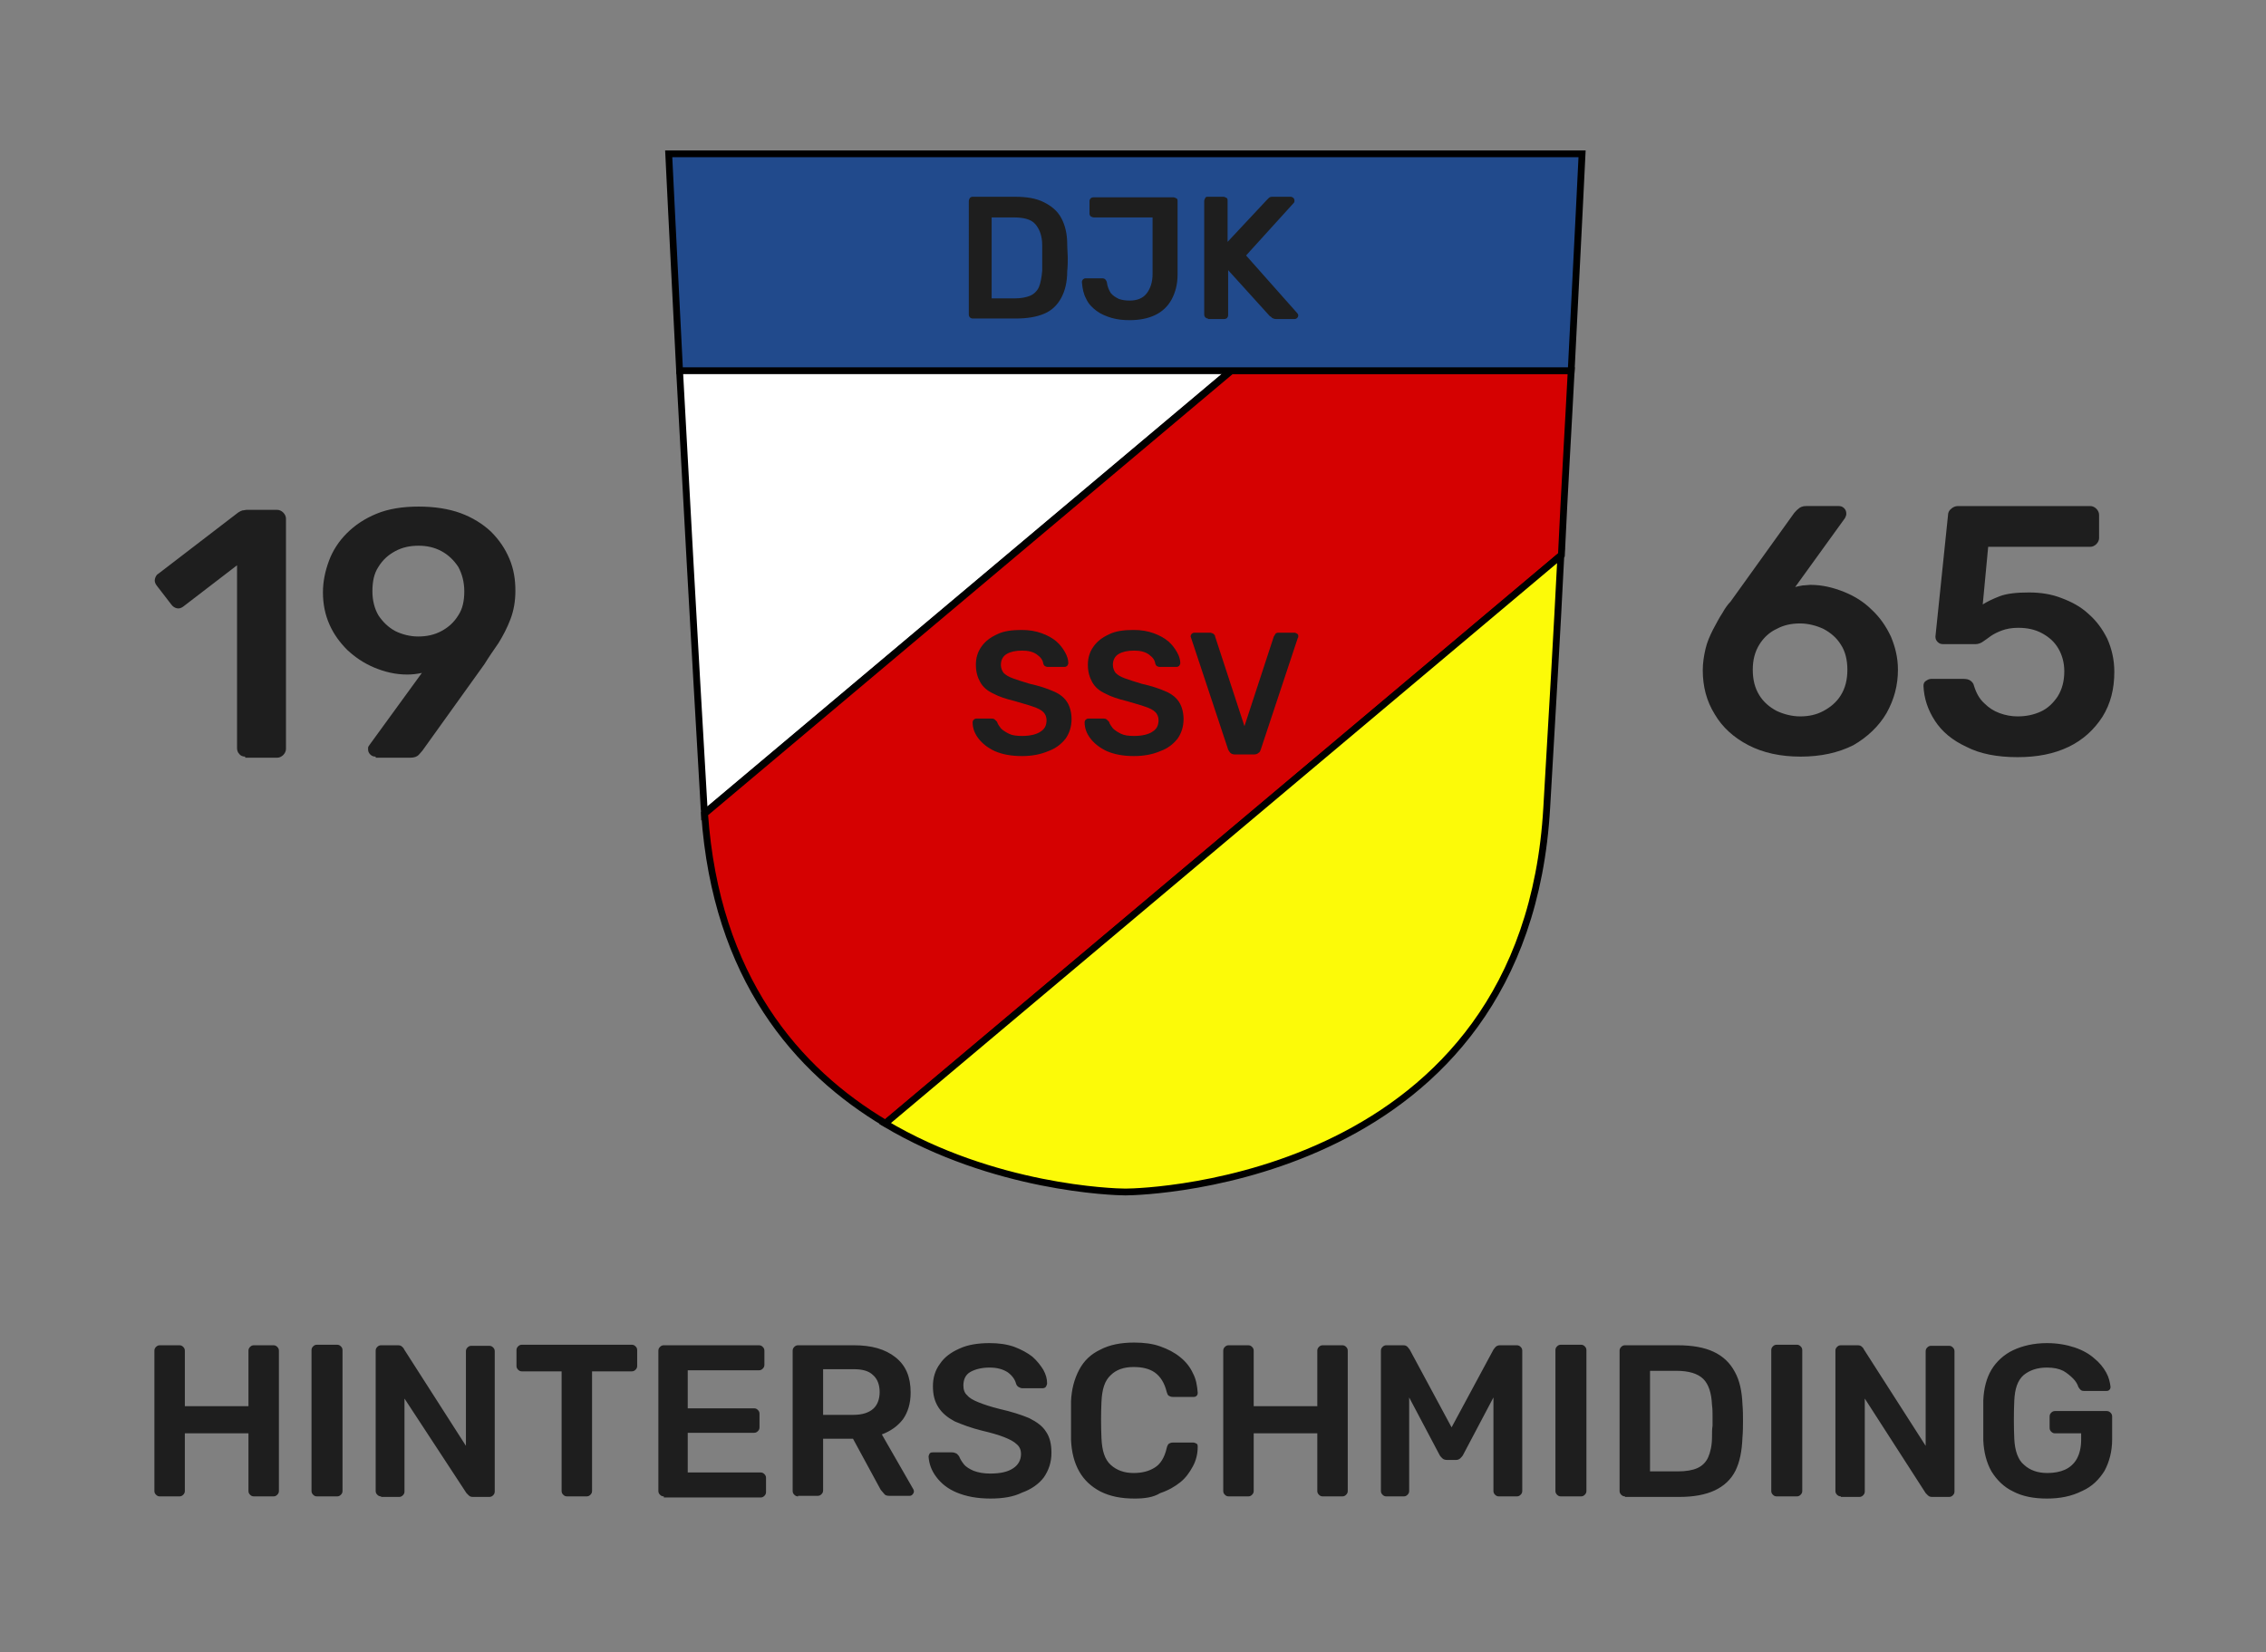 <?xml version="1.0" encoding="utf-8"?>
<svg version="1.2" baseProfile="tiny" xmlns="http://www.w3.org/2000/svg" viewBox="0 0 416.8 304" overflow="visible"><rect x="0" y="0" width="416.8" height="304" fill="#808080" stroke="none"/><path fill="#FFF" stroke="#000" stroke-width="1.25" stroke-miterlimit="10" d="M125 68.2c1.1 20.4 2.6 47.7 4.5 80.3 0 .4.1.8.1 1.1l96.9-81.5H125z"/><g stroke="#000" stroke-width="1.25" stroke-miterlimit="10"><path fill="#D50101" d="M289 68.2h-62.5l-96.9 81.5c2.1 30.2 17 47.3 33.3 57l124.3-104.6c.6-12.8 1.3-24.1 1.8-33.9z"/><path fill="#FCFA08" d="M162.8 206.7c20 11.9 42 12.6 44.2 12.6 4 0 73.6-2.2 77.5-70.7 1-17 1.9-32.5 2.6-46.4L162.8 206.7z"/></g><path fill="#214A8C" stroke="#000" stroke-width="1.25" stroke-miterlimit="10" d="M123 28.3s.7 14.5 2 39.9h164c1.3-25.4 2-39.9 2-39.9H123z"/><g fill="#1E1E1E"><path d="M178.9 58.6c-.2 0-.4-.1-.5-.2-.1-.1-.2-.3-.2-.5V37c0-.2.1-.4.2-.6.1-.1.3-.2.5-.2h7.8c2.2 0 3.9.3 5.3 1s2.5 1.6 3.2 2.9 1.1 2.9 1.1 4.8c0 .9.1 1.8.1 2.5s0 1.5-.1 2.5c0 2-.4 3.6-1.1 4.9-.7 1.3-1.7 2.3-3.1 2.9s-3.1.9-5.3.9h-7.9zm3.6-3.7h4.1c1.2 0 2.2-.2 2.9-.5.7-.3 1.3-.9 1.6-1.6s.5-1.8.6-3v-1.7-1.4-1.6c0-1.7-.5-3-1.3-3.9s-2.2-1.2-4-1.2h-4v14.9zM207.8 58.9c-1.2 0-2.2-.1-3.3-.4-1-.3-2-.7-2.8-1.3-.8-.6-1.5-1.3-1.9-2.2-.5-.9-.7-1.9-.8-3.1 0-.2.1-.4.2-.5.1-.1.3-.2.5-.2h3c.3 0 .5.1.6.2.1.1.3.4.3.6.1.8.4 1.4.7 1.9.4.5.9.8 1.5 1.1.6.2 1.2.3 2 .3 1.3 0 2.4-.4 3.1-1.3.7-.9 1.1-2.1 1.1-3.6V40h-10.8c-.2 0-.4-.1-.6-.2-.1-.1-.2-.3-.2-.5V37c0-.2.1-.4.2-.5.1-.1.3-.2.6-.2h14.6c.2 0 .4.1.6.2s.2.3.2.6v13.4c0 1.8-.4 3.3-1.1 4.6-.7 1.3-1.8 2.3-3.1 2.9s-2.8.9-4.6.9zM222.2 58.6c-.2 0-.4-.1-.5-.2-.1-.1-.2-.3-.2-.5V37c0-.2.1-.4.2-.6s.3-.2.5-.2h2.8c.2 0 .4.1.6.2s.2.3.2.6v7.5l7.2-7.7.4-.4c.2-.2.5-.2.8-.2h3.2c.2 0 .3.1.5.2.1.1.2.3.2.5 0 .1 0 .3-.1.4l-8.8 9.7 9.4 10.6c.1.1.2.3.2.4 0 .2-.1.4-.2.5s-.3.2-.5.2h-3.3c-.4 0-.6-.1-.8-.2-.2-.2-.3-.3-.4-.3l-7.7-8.5V58c0 .2-.1.4-.2.5-.1.1-.3.2-.6.2h-2.9z"/></g><g fill="#1E1E1E"><path d="M188 139.1c-2 0-3.6-.3-5-.9-1.3-.6-2.3-1.4-3-2.3s-1.1-1.9-1.1-3c0-.2.1-.4.2-.5.1-.1.3-.2.5-.2h2.8c.3 0 .5.1.6.2l.4.4c.1.4.4.8.7 1.2.4.4.9.7 1.5 1 .6.3 1.4.4 2.4.4 1.5 0 2.7-.3 3.4-.8.8-.5 1.1-1.2 1.1-2.1 0-.6-.2-1.1-.6-1.5-.4-.4-1-.7-1.9-1-.8-.3-2-.6-3.3-1-1.6-.4-2.9-.8-4-1.4-1.1-.5-1.9-1.2-2.4-2.1s-.8-1.9-.8-3.2c0-1.2.3-2.3 1-3.3s1.6-1.7 2.9-2.3c1.2-.6 2.7-.8 4.5-.8 1.4 0 2.6.2 3.7.6 1.1.4 2 .9 2.7 1.5.7.6 1.2 1.3 1.6 2 .4.7.6 1.4.6 2 0 .2-.1.3-.2.5-.1.1-.3.2-.5.2h-3c-.2 0-.3 0-.5-.1s-.3-.2-.4-.5c-.1-.7-.5-1.2-1.2-1.7s-1.6-.7-2.7-.7c-1.2 0-2.1.2-2.8.6s-1.1 1.1-1.1 2c0 .6.2 1.1.5 1.5.4.4.9.7 1.7 1 .8.3 1.8.6 3.1 1 1.8.4 3.3.9 4.4 1.4 1.2.5 2 1.2 2.5 2s.8 1.9.8 3.1c0 1.4-.4 2.6-1.1 3.6-.8 1-1.8 1.8-3.2 2.3-1.4.6-3 .9-4.8.9zM208.6 139.1c-2 0-3.6-.3-5-.9-1.3-.6-2.3-1.4-3-2.3s-1.1-1.9-1.1-3c0-.2.1-.4.2-.5.1-.1.3-.2.5-.2h2.8c.3 0 .5.1.6.2l.4.4c.1.4.4.8.7 1.2.4.4.9.7 1.5 1 .6.3 1.4.4 2.4.4 1.5 0 2.7-.3 3.4-.8.8-.5 1.1-1.2 1.1-2.1 0-.6-.2-1.1-.6-1.5-.4-.4-1-.7-1.9-1-.8-.3-2-.6-3.3-1-1.6-.4-2.9-.8-4-1.4-1.1-.5-1.9-1.2-2.4-2.1s-.8-1.9-.8-3.2c0-1.2.3-2.3 1-3.3s1.6-1.7 2.9-2.3c1.2-.6 2.7-.8 4.5-.8 1.4 0 2.6.2 3.7.6 1.1.4 2 .9 2.7 1.5s1.2 1.3 1.6 2c.4.7.6 1.4.6 2 0 .2-.1.3-.2.5-.1.1-.3.2-.5.2h-3c-.2 0-.3 0-.5-.1s-.3-.2-.4-.5c-.1-.7-.5-1.2-1.2-1.7s-1.6-.7-2.7-.7c-1.2 0-2.1.2-2.8.6s-1.1 1.1-1.1 2c0 .6.2 1.1.5 1.5.4.4.9.7 1.7 1 .8.3 1.8.6 3.1 1 1.8.4 3.3.9 4.4 1.4 1.2.5 2 1.2 2.5 2s.8 1.9.8 3.1c0 1.4-.4 2.6-1.1 3.6-.8 1-1.8 1.8-3.2 2.3-1.4.6-3 .9-4.8.9zM227.1 138.8c-.3 0-.6-.1-.8-.3-.2-.2-.3-.4-.4-.6l-6.8-20.5c0-.1-.1-.2-.1-.3 0-.2.1-.4.2-.5s.3-.2.5-.2h2.8c.3 0 .5.1.7.2.2.2.3.3.3.5l5.4 16.5 5.4-16.5c.1-.1.2-.3.3-.5.2-.2.4-.2.7-.2h2.8c.2 0 .3.1.5.2s.2.3.2.5c0 .1 0 .2-.1.3l-6.8 20.5c-.1.3-.2.5-.4.6-.2.2-.5.3-.8.3h-3.6z"/></g><g fill="#1E1E1E"><path d="M45.1 139.2c-.5 0-.9-.2-1.1-.5-.3-.3-.4-.7-.4-1.1V104l-9.9 7.6c-.4.3-.8.4-1.2.3s-.7-.3-1-.7l-2.7-3.5c-.3-.4-.4-.8-.3-1.2.1-.4.3-.8.7-1l14.6-11.2c.3-.2.5-.3.8-.4.3 0 .5-.1.8-.1H51c.4 0 .8.2 1.1.5.3.3.5.7.5 1.1v42.4c0 .4-.2.8-.5 1.1-.3.3-.7.5-1.1.5h-5.9zM69.1 139.2c-.4 0-.7-.1-1-.4-.3-.3-.4-.6-.4-1 0-.2 0-.4.1-.5.1-.1.1-.2.2-.3l9.6-13.2c-.9.2-1.8.3-2.7.3-2.2 0-4.2-.5-6.1-1.3-1.9-.8-3.5-1.9-4.9-3.2-1.4-1.4-2.5-2.9-3.3-4.7-.8-1.8-1.2-3.8-1.2-5.9 0-2 .4-3.9 1.1-5.8.7-1.9 1.8-3.6 3.3-5.1 1.5-1.5 3.3-2.7 5.5-3.6 2.2-.9 4.8-1.3 7.7-1.3 2.9 0 5.5.4 7.7 1.2 2.2.8 4.1 2 5.6 3.4 1.5 1.5 2.6 3.1 3.4 5 .8 1.9 1.1 3.8 1.1 5.9 0 1.9-.3 3.6-.9 5.2-.6 1.6-1.4 3.1-2.2 4.4-.9 1.3-1.8 2.6-2.6 3.9l-11.4 15.9c-.2.2-.4.5-.7.8-.3.3-.8.5-1.5.5h-6.4zm7.8-22.1c1.6 0 3-.3 4.3-1 1.3-.7 2.3-1.6 3.1-2.9.8-1.2 1.1-2.7 1.1-4.4 0-1.7-.4-3.2-1.1-4.5-.8-1.2-1.8-2.2-3.1-2.9-1.3-.7-2.7-1-4.2-1-1.6 0-3 .3-4.3 1-1.3.7-2.3 1.6-3.1 2.9-.8 1.2-1.1 2.7-1.1 4.5 0 1.7.4 3.2 1.1 4.4.8 1.2 1.8 2.2 3.1 2.9 1.2.6 2.7 1 4.2 1z"/></g><g fill="#1E1E1E"><path d="M331.2 139.2c-3.7 0-6.9-.7-9.6-2.1-2.7-1.4-4.8-3.3-6.2-5.7-1.5-2.4-2.2-5.1-2.2-8.1 0-1.3.2-2.6.5-3.9.3-1.3.8-2.4 1.4-3.6.6-1.1 1.1-2.1 1.7-3 .5-.9 1-1.6 1.5-2.1L330 94.4c.2-.2.4-.5.8-.8.3-.3.8-.5 1.4-.5h6c.4 0 .7.1 1 .4.3.3.4.6.4 1 0 .2 0 .3-.1.5s-.1.3-.2.4l-9.1 12.6c.4-.1.8-.2 1.4-.3.5 0 1-.1 1.4-.1 2.2 0 4.2.5 6.2 1.3s3.7 1.9 5.1 3.3c1.5 1.4 2.6 3 3.5 4.9.8 1.9 1.3 3.9 1.3 6.1 0 2.9-.7 5.5-2.1 8-1.4 2.4-3.5 4.4-6.1 5.9-2.8 1.4-6 2.1-9.7 2.1zm-.1-7.4c1.6 0 3-.3 4.3-1 1.3-.7 2.4-1.6 3.2-2.9.8-1.3 1.2-2.8 1.2-4.7 0-1.8-.4-3.4-1.2-4.6-.8-1.3-1.9-2.2-3.2-2.9-1.3-.6-2.8-1-4.3-1-1.6 0-3 .3-4.3 1-1.3.6-2.4 1.6-3.2 2.9-.8 1.3-1.2 2.8-1.2 4.6 0 1.9.4 3.4 1.2 4.7.8 1.3 1.9 2.2 3.2 2.9 1.3.6 2.8 1 4.3 1zM371.1 139.3c-3.7 0-6.9-.6-9.4-1.9-2.6-1.2-4.5-2.8-5.8-4.8-1.3-2-2-4.1-2.1-6.4 0-.4.1-.7.4-.9.3-.2.6-.4 1-.4h6c.5 0 .9.1 1.2.3.3.2.6.5.7 1 .4 1.3 1 2.4 1.9 3.2.8.8 1.7 1.4 2.8 1.8 1.1.4 2.2.6 3.3.6 1.6 0 3-.3 4.3-.9 1.3-.6 2.3-1.6 3.1-2.8.8-1.3 1.2-2.8 1.2-4.6 0-1.6-.4-3-1.1-4.2-.7-1.2-1.7-2.1-3-2.8-1.3-.7-2.7-1-4.4-1-1.2 0-2.2.2-3 .5-.8.3-1.4.6-2 1-.5.4-1 .7-1.4 1-.4.3-.9.5-1.4.5h-6c-.4 0-.7-.1-1-.4-.3-.3-.4-.6-.4-1l2.3-22.2c0-.6.2-1 .6-1.3.3-.3.8-.5 1.2-.5h24.4c.4 0 .8.2 1.1.5.3.3.5.7.5 1.1V99c0 .4-.2.8-.5 1.1-.3.3-.7.5-1.1.5h-18.8l-1 10.6c.8-.5 1.8-1 3.1-1.5s3.1-.7 5.4-.7c2.1 0 4.1.3 5.9 1 1.9.7 3.6 1.6 5 2.9 1.5 1.3 2.6 2.8 3.5 4.6.8 1.8 1.3 3.8 1.3 6.1 0 3.2-.7 5.9-2.2 8.3-1.5 2.3-3.5 4.2-6.2 5.5-2.7 1.3-5.8 1.9-9.4 1.9z"/></g><g fill="#1E1E1E"><path d="M29.4 275.3c-.3 0-.5-.1-.7-.3-.2-.2-.3-.4-.3-.7v-25.8c0-.3.1-.5.3-.7.2-.2.4-.3.7-.3H33c.3 0 .5.1.7.3.2.2.3.4.3.7v10.2h11.7v-10.2c0-.3.1-.5.3-.7.2-.2.4-.3.7-.3h3.6c.3 0 .5.1.7.3.2.2.3.4.3.7v25.8c0 .3-.1.5-.3.7-.2.2-.4.3-.7.3h-3.6c-.3 0-.5-.1-.7-.3-.2-.2-.3-.4-.3-.7v-10.6H34v10.6c0 .3-.1.5-.3.7-.2.2-.4.3-.7.3h-3.6zM58.3 275.3c-.3 0-.5-.1-.7-.3-.2-.2-.3-.4-.3-.7v-25.9c0-.3.1-.5.3-.7.2-.2.4-.3.7-.3H62c.3 0 .5.1.7.3.2.2.3.4.3.7v25.9c0 .3-.1.5-.3.7-.2.2-.4.3-.7.3h-3.7zM70.1 275.3c-.3 0-.5-.1-.7-.3-.2-.2-.3-.4-.3-.7v-25.8c0-.3.1-.5.3-.7.2-.2.4-.3.7-.3h3.1c.4 0 .6.1.8.3.2.2.3.3.3.4L85.7 266v-17.4c0-.3.1-.5.3-.7.2-.2.4-.3.7-.3H90c.3 0 .5.1.7.3.2.2.3.4.3.7v25.8c0 .3-.1.5-.3.7-.2.2-.4.3-.7.3h-3c-.4 0-.6-.1-.8-.3l-.4-.4-11.4-17.4v17.1c0 .3-.1.5-.3.7-.2.2-.4.3-.7.3h-3.3zM104.3 275.3c-.3 0-.5-.1-.7-.3-.2-.2-.3-.4-.3-.7v-22H96c-.3 0-.5-.1-.7-.3-.2-.2-.3-.4-.3-.7v-2.9c0-.3.1-.5.3-.7.2-.2.4-.3.7-.3h20.2c.3 0 .5.1.7.3.2.2.3.4.3.7v2.9c0 .3-.1.5-.3.7-.2.2-.4.3-.7.3h-7.3v22c0 .3-.1.5-.3.7-.2.2-.4.3-.7.3h-3.6zM122.1 275.3c-.3 0-.5-.1-.7-.3-.2-.2-.3-.4-.3-.7v-25.8c0-.3.1-.5.3-.7.2-.2.4-.3.7-.3h17.5c.3 0 .5.1.7.3.2.2.3.4.3.7v2.6c0 .3-.1.5-.3.7-.2.2-.4.3-.7.3h-13.1v7h12.2c.3 0 .5.1.7.3s.3.4.3.7v2.5c0 .3-.1.5-.3.7-.2.2-.4.3-.7.3h-12.2v7.3h13.4c.3 0 .5.1.7.3.2.2.3.4.3.7v2.6c0 .3-.1.5-.3.7-.2.2-.4.3-.7.3h-17.8zM146.8 275.3c-.3 0-.5-.1-.7-.3-.2-.2-.3-.4-.3-.7v-25.8c0-.3.1-.5.3-.7.2-.2.4-.3.7-.3h10.3c3.2 0 5.7.7 7.6 2.2 1.9 1.5 2.8 3.6 2.8 6.5 0 2-.5 3.6-1.4 4.9-1 1.3-2.3 2.2-3.9 2.8L168 274c.1.2.1.3.1.4 0 .2-.1.4-.3.6-.2.2-.4.2-.6.2h-3.6c-.5 0-.8-.1-1-.4-.2-.2-.4-.5-.6-.7l-5.1-9.4h-5.5v9.5c0 .3-.1.5-.3.7-.2.2-.4.3-.7.3h-3.6zm4.6-15h5.6c1.6 0 2.8-.4 3.6-1.1s1.2-1.8 1.2-3.1-.4-2.4-1.2-3.1c-.8-.8-2-1.1-3.6-1.1h-5.6v8.4zM182.2 275.7c-2.5 0-4.5-.4-6.2-1.1-1.7-.7-2.9-1.7-3.8-2.9-.9-1.2-1.3-2.4-1.4-3.7 0-.2.1-.4.2-.6.2-.2.4-.2.6-.2h3.5c.3 0 .6.1.8.2.2.1.3.3.5.5.2.5.5 1 .9 1.5s1.1.9 1.8 1.2c.8.3 1.8.5 3 .5 1.9 0 3.3-.3 4.3-1 .9-.6 1.4-1.5 1.4-2.6 0-.8-.3-1.4-.8-1.8-.5-.5-1.3-.9-2.3-1.3-1-.4-2.4-.8-4.1-1.2-2-.5-3.6-1.1-5-1.7-1.3-.7-2.3-1.5-3-2.6s-1-2.3-1-3.9c0-1.5.4-2.9 1.3-4.1.8-1.2 2-2.1 3.6-2.8 1.5-.7 3.4-1 5.5-1 1.7 0 3.2.2 4.6.7 1.3.5 2.4 1.1 3.3 1.8.9.8 1.5 1.6 2 2.4.5.9.7 1.7.7 2.5 0 .2-.1.4-.2.6-.1.2-.4.3-.6.3H188c-.2 0-.4-.1-.6-.2-.2-.1-.4-.3-.5-.6-.2-.8-.7-1.5-1.5-2.1-.9-.6-2-.9-3.4-.9s-2.6.3-3.5.8c-.9.5-1.3 1.4-1.3 2.5 0 .7.2 1.4.7 1.8.4.5 1.1.9 2.1 1.3s2.2.8 3.8 1.2c2.2.5 4.1 1.1 5.5 1.7 1.4.7 2.5 1.5 3.1 2.5.7 1 1 2.3 1 3.9 0 1.7-.5 3.2-1.4 4.5-.9 1.2-2.3 2.2-4 2.8-1.6.8-3.6 1.1-5.8 1.1zM208.7 275.7c-2.5 0-4.5-.4-6.3-1.3-1.7-.9-3-2.1-3.9-3.7-.9-1.6-1.4-3.5-1.5-5.8v-3.5-3.6c.1-2.2.6-4.1 1.5-5.8s2.2-2.9 3.9-3.7c1.7-.9 3.8-1.3 6.2-1.3 1.8 0 3.4.2 4.8.7s2.6 1.1 3.7 2c1 .8 1.8 1.8 2.3 2.9.6 1.1.8 2.3.9 3.6 0 .2 0 .4-.2.6-.2.2-.4.2-.6.2h-3.8c-.3 0-.5-.1-.7-.2-.2-.1-.3-.4-.4-.7-.4-1.7-1.2-2.9-2.2-3.6s-2.3-1-3.9-1c-1.8 0-3.2.5-4.2 1.5-1.1 1-1.6 2.6-1.7 4.9-.1 2.2-.1 4.4 0 6.7s.6 3.9 1.7 4.9c1.1 1 2.5 1.5 4.2 1.5 1.5 0 2.8-.3 3.9-1 1-.6 1.8-1.8 2.2-3.6.1-.4.2-.6.4-.8.2-.1.4-.2.7-.2h3.8c.2 0 .4.1.6.2s.2.4.2.6c0 1.3-.3 2.5-.9 3.6-.6 1.1-1.3 2.1-2.3 2.9-1 .8-2.2 1.5-3.7 2-1.3.8-2.9 1-4.7 1zM226 275.3c-.3 0-.5-.1-.7-.3s-.3-.4-.3-.7v-25.8c0-.3.1-.5.3-.7.2-.2.4-.3.7-.3h3.6c.3 0 .5.1.7.3.2.2.3.4.3.7v10.2h11.7v-10.2c0-.3.1-.5.3-.7.2-.2.4-.3.7-.3h3.6c.3 0 .5.1.7.3.2.2.3.4.3.7v25.8c0 .3-.1.5-.3.7-.2.2-.4.3-.7.3h-3.6c-.3 0-.5-.1-.7-.3-.2-.2-.3-.4-.3-.7v-10.6h-11.7v10.6c0 .3-.1.5-.3.7-.2.2-.4.3-.7.3H226zM255 275.3c-.3 0-.5-.1-.7-.3-.2-.2-.3-.4-.3-.7v-25.8c0-.3.1-.5.3-.7.2-.2.4-.3.7-.3h3.1c.4 0 .6.1.8.3.2.2.3.4.4.5l7.7 14.3 7.7-14.3c.1-.1.2-.3.4-.5s.5-.3.8-.3h3.1c.3 0 .5.1.7.3.2.2.3.4.3.7v25.8c0 .3-.1.5-.3.7-.2.2-.4.3-.7.3h-3.3c-.3 0-.5-.1-.7-.3-.2-.2-.3-.4-.3-.7v-17.2l-5.6 10.6c-.1.2-.3.4-.5.6-.2.2-.5.3-.8.3h-1.6c-.4 0-.7-.1-.9-.3-.2-.2-.4-.4-.5-.6l-5.6-10.6v17.2c0 .3-.1.5-.3.7-.2.2-.4.3-.7.3H255zM287.1 275.3c-.3 0-.5-.1-.7-.3-.2-.2-.3-.4-.3-.7v-25.9c0-.3.1-.5.3-.7.2-.2.4-.3.7-.3h3.7c.3 0 .5.1.7.3.2.2.3.4.3.7v25.9c0 .3-.1.5-.3.7-.2.2-.4.3-.7.3h-3.7zM298.9 275.3c-.3 0-.5-.1-.7-.3-.2-.2-.3-.4-.3-.7v-25.8c0-.3.1-.5.3-.7.2-.2.4-.3.7-.3h9.7c2.7 0 4.9.4 6.6 1.2 1.7.8 3 2 3.9 3.7.9 1.6 1.3 3.6 1.4 5.9.1 1.2.1 2.2.1 3.1 0 .9 0 1.9-.1 3.1-.1 2.5-.5 4.5-1.3 6.1-.8 1.6-2.1 2.8-3.8 3.6-1.7.8-3.9 1.2-6.5 1.2h-10zm4.6-4.6h5.1c1.5 0 2.7-.2 3.6-.6.9-.4 1.6-1.1 2-2s.7-2.2.7-3.7c0-.8 0-1.5.1-2.1v-1.8c0-.6 0-1.3-.1-2-.1-2.2-.6-3.8-1.6-4.8s-2.7-1.5-4.9-1.5h-4.9v18.5zM326.8 275.3c-.3 0-.5-.1-.7-.3-.2-.2-.3-.4-.3-.7v-25.9c0-.3.1-.5.3-.7.2-.2.4-.3.7-.3h3.7c.3 0 .5.1.7.3.2.2.3.4.3.7v25.9c0 .3-.1.5-.3.7-.2.2-.4.3-.7.3h-3.7zM338.6 275.3c-.3 0-.5-.1-.7-.3-.2-.2-.3-.4-.3-.7v-25.8c0-.3.1-.5.3-.7.2-.2.4-.3.7-.3h3.1c.4 0 .6.1.8.3.2.2.3.3.3.4l11.4 17.8v-17.4c0-.3.1-.5.3-.7.2-.2.4-.3.7-.3h3.3c.3 0 .5.1.7.3.2.2.3.4.3.7v25.8c0 .3-.1.5-.3.7-.2.2-.4.3-.7.3h-3.1c-.4 0-.6-.1-.8-.3l-.4-.4-11.2-17.4v17.1c0 .3-.1.5-.3.7-.2.2-.4.3-.7.3h-3.4zM376.5 275.7c-2.4 0-4.5-.4-6.2-1.3-1.7-.8-3-2.1-4-3.7-.9-1.6-1.4-3.5-1.5-5.7v-3.7-3.7c.1-2.2.6-4.1 1.5-5.6s2.3-2.8 4-3.6c1.7-.8 3.8-1.3 6.2-1.3 1.9 0 3.6.3 5.1.8 1.5.5 2.7 1.2 3.6 2 1 .8 1.7 1.7 2.2 2.6.5.9.7 1.8.8 2.6 0 .2 0 .4-.2.6-.2.2-.4.2-.6.2h-4.1c-.3 0-.5-.1-.6-.2-.1-.1-.3-.3-.4-.5-.2-.6-.5-1.1-1-1.6s-1.1-1-1.8-1.4c-.8-.4-1.8-.6-3-.6-1.8 0-3.2.5-4.3 1.4-1.1 1-1.6 2.5-1.7 4.7-.1 2.3-.1 4.6 0 7 .1 2.2.7 3.9 1.8 4.8 1.1 1 2.5 1.5 4.3 1.5 1.2 0 2.3-.2 3.2-.6.9-.4 1.7-1.1 2.2-2 .5-.9.8-2.1.8-3.5v-1.2H378c-.3 0-.5-.1-.7-.3-.2-.2-.3-.4-.3-.7v-2.1c0-.3.1-.5.3-.7.2-.2.4-.3.7-.3h9.5c.3 0 .5.1.7.3.2.2.3.4.3.7v4.2c0 2.2-.5 4.1-1.4 5.8-1 1.6-2.3 2.9-4.1 3.7-2 1-4.1 1.4-6.5 1.4z"/></g></svg>